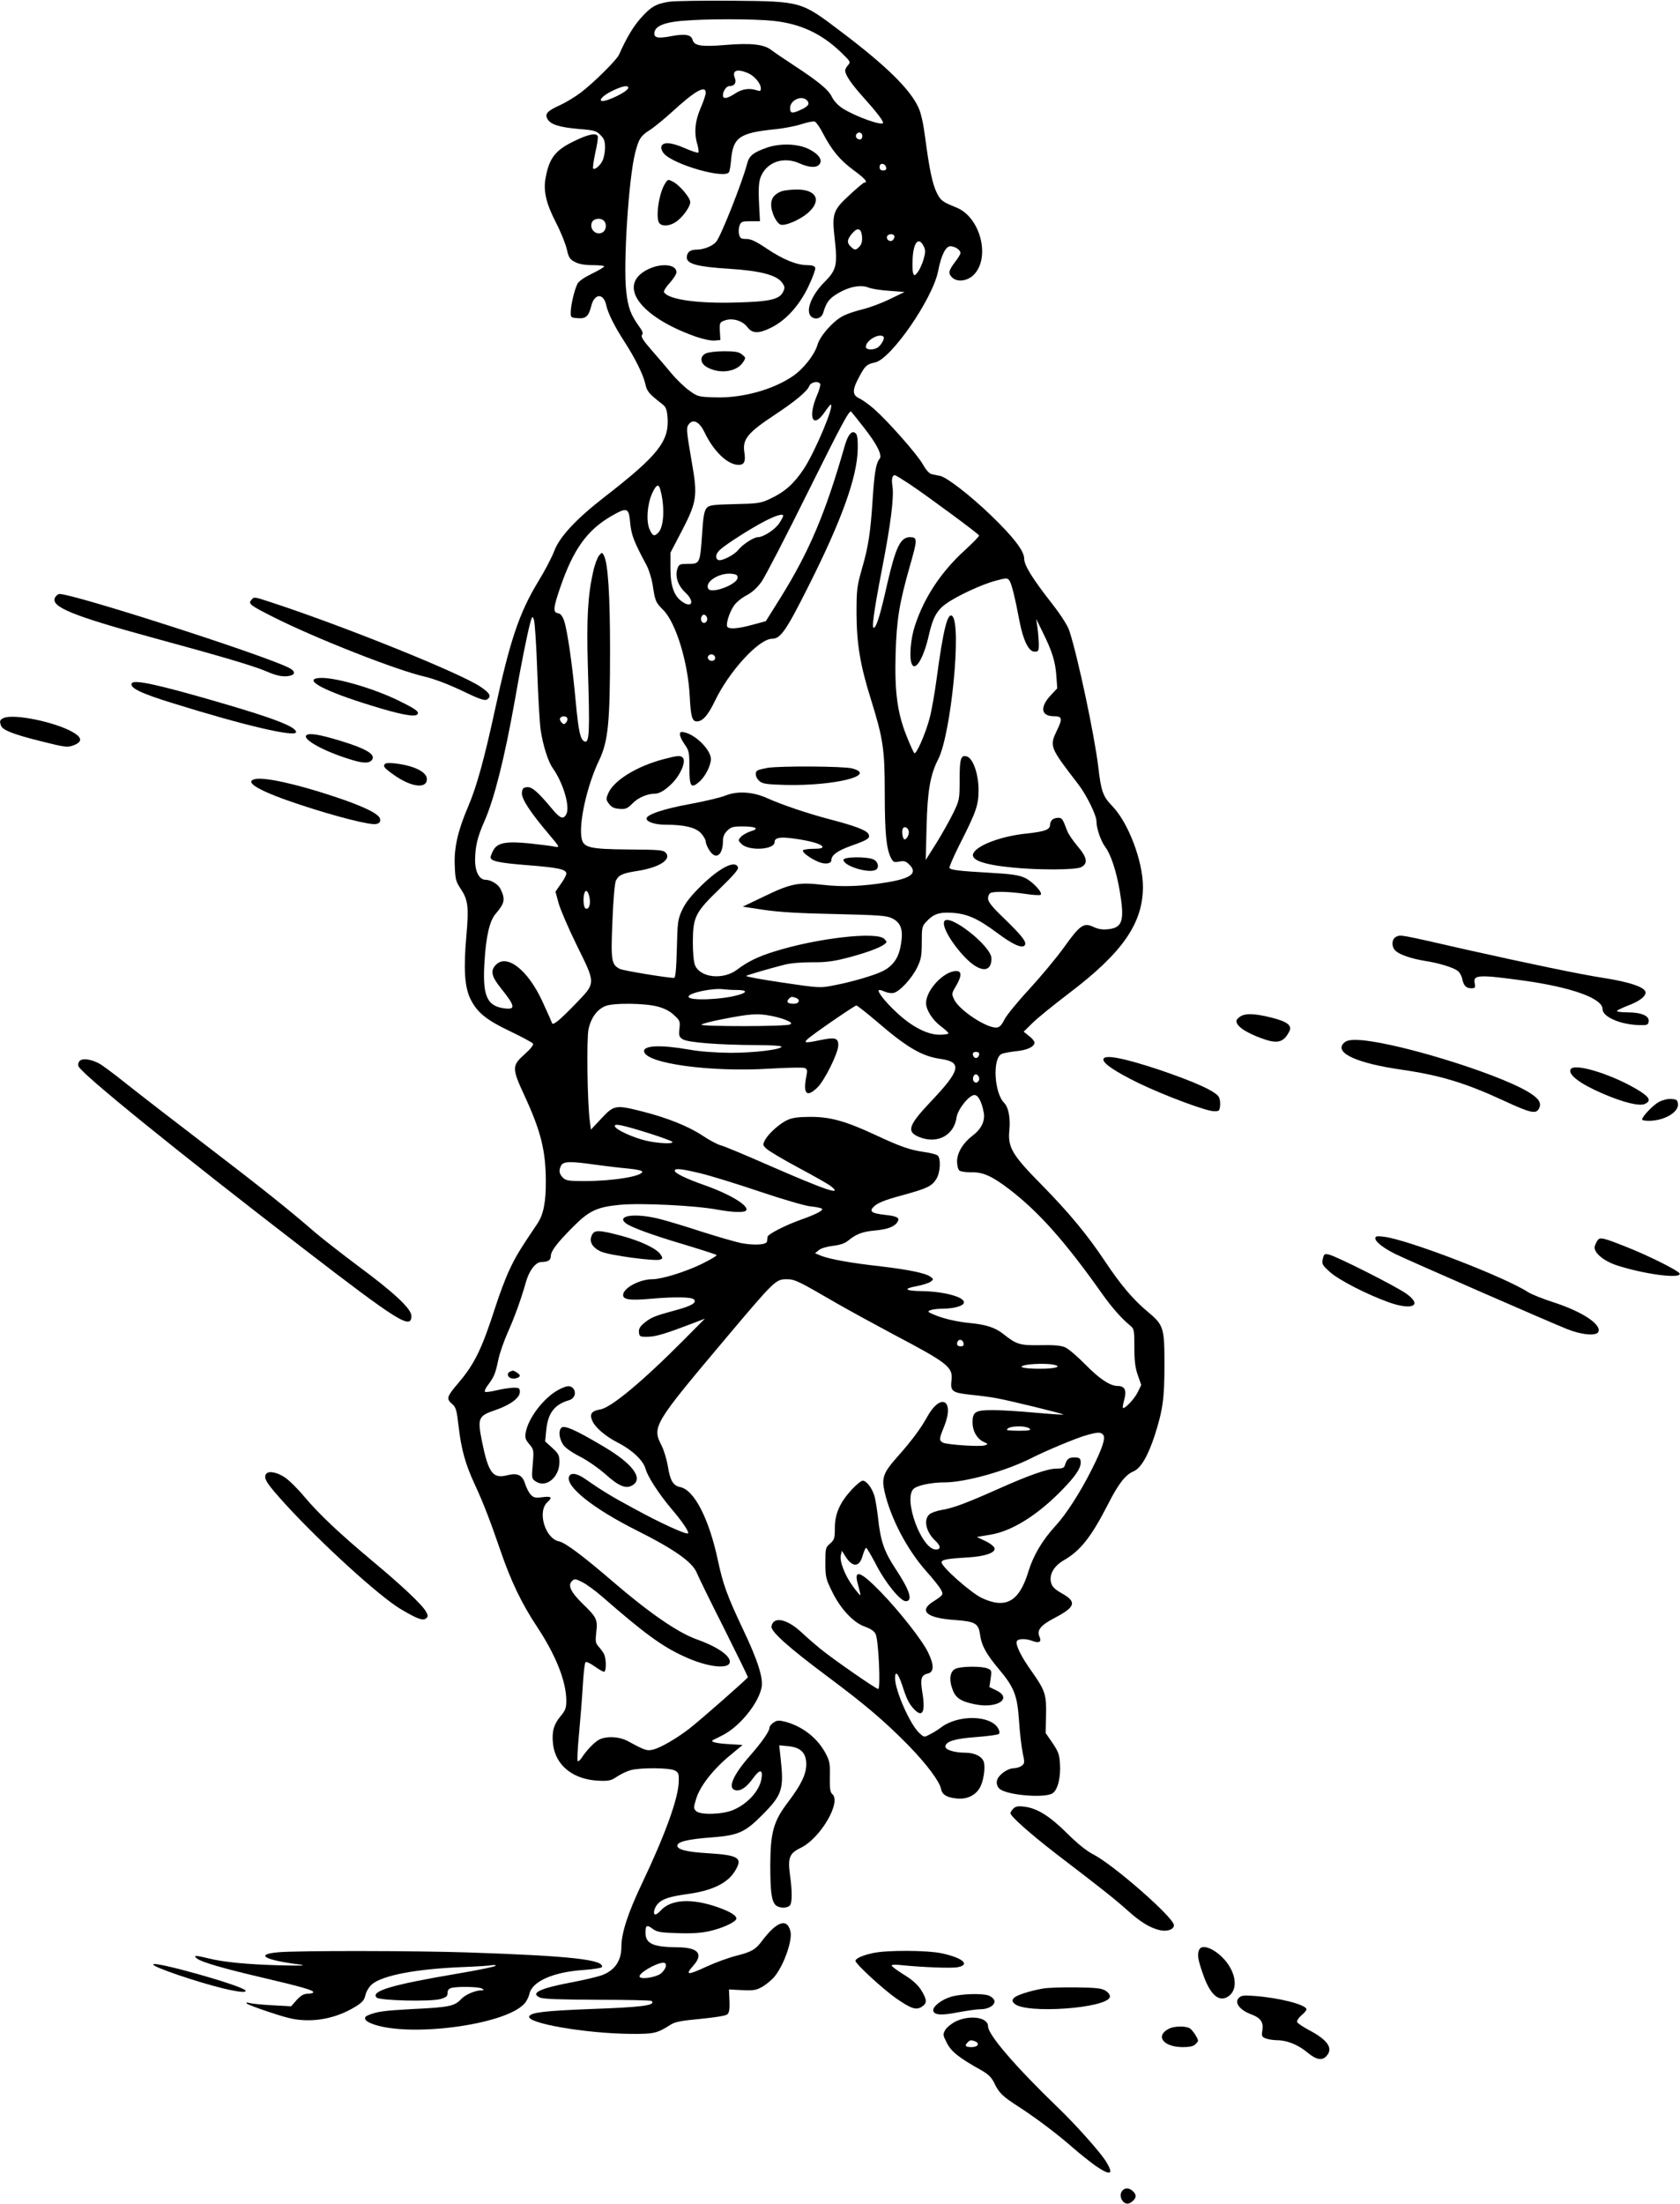 <?xml version="1.0" standalone="no"?>
<!DOCTYPE svg PUBLIC "-//W3C//DTD SVG 20010904//EN"
 "http://www.w3.org/TR/2001/REC-SVG-20010904/DTD/svg10.dtd">
<svg version="1.0" xmlns="http://www.w3.org/2000/svg"
 width="976pt" height="1280pt" viewBox="0 0 976 1280"
 preserveAspectRatio="xMidYMid meet">
<g transform="translate(0,1280) scale(0.1,-0.1)"
fill="#000000" stroke="none">
<path d="M3888 12790 c-77 -12 -107 -29 -167 -97 -43 -49 -81 -112 -125 -211
-14 -31 -147 -163 -221 -219 -33 -25 -87 -58 -120 -73 -75 -34 -91 -51 -75
-80 17 -33 69 -49 181 -59 90 -7 104 -11 127 -35 22 -21 27 -36 27 -74 0 -26
-7 -60 -15 -76 -15 -30 -45 -54 -54 -45 -3 3 2 43 12 90 11 46 17 90 15 97 -8
22 -55 13 -138 -28 -108 -52 -144 -97 -165 -212 -15 -75 3 -151 60 -261 28
-54 56 -124 63 -155 11 -49 18 -59 48 -74 22 -12 57 -18 102 -18 37 0 67 -3
67 -7 0 -5 -33 -24 -72 -43 -47 -23 -77 -44 -84 -60 -18 -37 -37 -120 -38
-160 -1 -34 0 -35 40 -38 48 -4 64 11 79 71 18 74 72 76 87 4 10 -46 47 -121
106 -212 62 -96 109 -191 121 -245 10 -44 20 -56 97 -116 22 -17 28 -30 32
-76 11 -141 -53 -222 -373 -470 -158 -123 -255 -227 -285 -308 -13 -35 -55
-116 -94 -179 -110 -182 -163 -340 -251 -746 -61 -281 -106 -445 -155 -559
-60 -140 -83 -240 -78 -345 3 -77 6 -91 35 -134 42 -64 47 -104 33 -266 -18
-198 -11 -303 23 -373 39 -79 92 -122 233 -189 67 -32 126 -64 130 -70 5 -8
-13 -31 -49 -63 -74 -66 -74 -80 2 -244 93 -202 121 -314 122 -489 1 -125 -14
-198 -49 -250 -104 -154 -128 -194 -163 -270 -22 -46 -58 -142 -80 -211 -80
-248 -121 -333 -218 -447 -65 -76 -69 -89 -36 -118 24 -20 28 -34 40 -137 15
-128 39 -215 92 -329 54 -117 90 -212 149 -383 61 -179 124 -311 215 -448 109
-165 169 -317 169 -428 0 -43 -5 -56 -35 -92 -39 -47 -50 -90 -42 -161 15
-126 121 -208 273 -212 51 -2 67 2 100 25 21 14 57 31 79 37 56 15 224 14 255
-2 22 -12 25 -19 23 -68 -3 -97 -80 -308 -214 -590 -81 -170 -119 -287 -119
-366 0 -83 -40 -140 -118 -167 -23 -8 -103 -27 -178 -41 -179 -34 -235 -62
-177 -87 20 -9 118 -12 335 -13 168 0 310 -3 314 -7 25 -26 -55 -36 -361 -47
-254 -10 -337 -19 -350 -41 -24 -40 326 -101 590 -103 136 -1 152 3 232 54 26
16 63 23 172 33 82 8 147 18 156 26 11 9 15 29 13 79 l-3 66 77 -4 c69 -3 83
0 121 22 24 15 56 42 71 62 53 69 101 208 88 258 -19 78 -79 58 -165 -56 -38
-51 -61 -64 -152 -87 -43 -11 -117 -38 -165 -60 -119 -55 -133 -54 -79 7 57
66 23 102 -96 103 -142 1 -185 21 -185 85 0 44 8 47 42 22 26 -19 45 -22 146
-25 81 -3 138 1 185 12 70 16 140 47 153 67 11 19 -29 45 -113 74 -148 50
-264 43 -323 -20 -13 -14 -27 -25 -32 -25 -17 0 -7 42 16 65 27 27 68 40 176
55 138 19 228 63 270 133 47 76 22 92 -155 103 -122 7 -180 21 -180 44 0 23
62 38 199 48 156 12 194 29 296 132 115 116 125 148 105 329 l-8 74 52 -5 c73
-7 105 -39 105 -105 0 -59 -30 -120 -108 -223 -82 -108 -100 -173 -101 -360 0
-156 7 -211 31 -235 18 -18 65 -20 82 -3 15 15 15 82 1 182 -13 96 -2 122 62
153 115 55 239 267 184 313 -12 10 -15 33 -14 100 2 78 -1 92 -26 139 -48 88
-133 154 -233 181 -37 9 -48 9 -68 -5 -13 -8 -24 -22 -24 -31 0 -20 -44 -83
-115 -164 -99 -113 -130 -189 -81 -198 30 -6 64 18 102 71 39 54 58 51 47 -8
-13 -68 -79 -141 -162 -177 -61 -27 -192 -31 -217 -7 -15 15 -15 21 0 70 21
72 96 169 192 249 l78 65 -81 5 c-70 4 -107 13 -92 23 2 1 27 13 54 27 98 48
209 182 229 277 12 54 -21 159 -109 343 -89 189 -114 255 -144 396 -52 244
-138 411 -220 427 -40 8 -58 38 -71 121 -6 37 -22 90 -35 117 -58 113 -52 123
374 629 279 331 288 340 350 340 50 0 65 -8 296 -142 72 -41 218 -121 325
-178 315 -166 346 -190 338 -264 -8 -67 2 -75 112 -87 52 -5 120 -14 150 -20
86 -16 392 -91 388 -95 -2 -2 -76 3 -164 11 -87 8 -198 15 -246 15 -102 0
-118 -10 -118 -72 0 -49 25 -93 63 -112 29 -13 29 -14 7 -21 -28 -9 -219 4
-242 16 -23 13 -23 21 8 96 61 154 -22 196 -101 51 -36 -65 -88 -136 -179
-238 -74 -84 -85 -115 -67 -194 36 -156 131 -337 244 -464 38 -42 75 -89 83
-104 16 -30 15 -32 -46 -71 -84 -54 -36 -95 126 -106 121 -9 138 -19 148 -86
8 -62 35 -111 107 -197 91 -108 109 -154 119 -301 4 -67 14 -151 21 -186 13
-59 12 -64 -6 -77 -10 -8 -30 -14 -45 -14 -26 0 -66 -22 -87 -50 -20 -24 -15
-58 10 -74 55 -35 263 -50 303 -21 29 20 47 92 42 169 -3 56 -10 73 -43 122
l-40 58 2 102 c3 120 -4 144 -83 256 -61 85 -95 154 -87 175 6 16 51 17 89 3
41 -16 57 -7 43 24 -17 37 6 66 88 109 121 63 130 93 43 142 -41 23 -57 38
-63 61 -14 47 15 98 72 131 97 55 161 136 259 328 60 118 101 170 147 189 43
18 85 91 124 211 47 147 56 215 56 410 0 216 -5 229 -98 307 -82 68 -156 155
-246 290 -103 155 -210 284 -369 446 -172 174 -198 218 -188 318 7 69 -5 133
-30 158 -58 58 -69 257 -16 284 9 5 46 12 81 16 67 6 111 26 111 51 0 7 -14
25 -32 38 l-31 25 52 51 c29 29 124 105 210 171 312 236 431 407 431 620 0
148 -85 372 -177 467 -56 58 -66 86 -83 233 -22 182 -118 634 -167 785 -10 31
-47 89 -98 155 -116 148 -165 226 -165 266 0 44 -62 125 -195 253 -120 115
-253 218 -293 227 -15 3 -37 7 -49 10 -13 2 -33 24 -51 56 -33 59 -199 247
-283 322 -30 26 -69 54 -86 62 -43 19 -43 50 0 128 33 62 43 71 91 81 93 20
334 369 366 530 18 93 44 145 72 145 27 -1 58 -22 58 -39 0 -7 -13 -29 -29
-49 -40 -53 -44 -69 -20 -93 31 -31 95 -21 131 20 92 103 31 330 -104 385 -84
34 -93 41 -116 87 -25 51 -43 137 -67 319 -10 79 -24 143 -39 175 -48 106
-186 242 -448 440 -235 178 -229 177 -633 181 -170 1 -336 -1 -367 -6z m603
-111 c157 -16 280 -73 393 -181 57 -55 59 -58 43 -76 -9 -10 -17 -24 -17 -31
0 -25 33 -75 103 -153 77 -86 117 -137 117 -151 0 -21 -158 35 -234 83 -28 18
-52 44 -63 67 -20 42 -77 89 -225 186 -56 37 -114 76 -128 87 -42 33 -119 41
-264 29 -143 -12 -184 -5 -193 31 -8 29 -45 35 -123 20 -79 -15 -103 -10 -98
22 5 36 57 58 159 67 139 12 412 12 530 0z m-147 -303 c38 -16 76 -60 76 -89
0 -16 -4 -18 -22 -12 -44 15 -86 9 -127 -18 -46 -30 -71 -34 -71 -11 0 26 20
54 38 54 29 0 42 19 31 47 -17 44 12 55 75 29z m-694 -86 c0 -13 -52 -45 -108
-66 -81 -32 -62 13 23 52 53 25 85 30 85 14z m450 -29 c0 -10 -13 -51 -30 -89
-33 -77 -39 -146 -18 -213 6 -22 8 -42 5 -45 -3 -4 -39 8 -80 26 -80 35 -129
37 -135 7 -2 -10 5 -28 15 -39 58 -65 353 -149 378 -108 4 6 9 36 12 68 11
134 48 160 253 181 53 5 123 19 157 30 34 11 68 18 76 15 8 -3 30 -33 47 -67
53 -101 99 -156 177 -214 66 -48 88 -73 65 -73 -5 0 -43 -32 -85 -71 -99 -91
-105 -109 -87 -264 16 -143 9 -174 -59 -242 -79 -79 -114 -172 -77 -203 25
-20 60 -8 69 25 18 60 34 81 86 112 64 38 132 51 176 33 16 -7 71 -16 120 -19
l90 -7 -87 -42 c-47 -23 -117 -49 -155 -58 -37 -9 -87 -25 -111 -37 -58 -27
-138 -117 -153 -170 -17 -58 -80 -138 -142 -181 -116 -80 -297 -129 -451 -124
-98 3 -103 4 -151 39 -27 19 -74 64 -104 100 -29 35 -82 97 -118 138 -47 54
-61 76 -53 86 7 9 3 22 -15 46 -52 73 -66 111 -77 207 -18 157 14 657 52 804
20 80 32 99 84 132 28 18 86 66 129 105 134 123 197 159 197 112z m590 -46
c16 -19 5 -34 -43 -55 -46 -21 -57 -18 -57 12 0 48 71 78 100 43z m320 -205
c0 -11 -6 -20 -14 -20 -18 0 -29 16 -21 30 11 18 35 11 35 -10z m138 -183 c2
-12 -3 -17 -17 -17 -15 0 -21 6 -21 21 0 25 33 22 38 -4z m-1640 -309 c19 -19
14 -56 -8 -68 -38 -21 -80 22 -60 61 12 21 50 25 68 7z m1500 -92 c2 -25 -2
-44 -14 -57 -22 -24 -29 -24 -54 1 -22 22 -18 42 14 78 29 33 50 25 54 -22z
m185 8 c9 -10 -4 -34 -18 -34 -17 0 -28 17 -20 30 7 11 28 13 38 4z m174 -66
c10 -20 10 -35 -2 -76 -8 -27 -24 -61 -34 -74 -18 -21 -20 -21 -26 -5 -4 9 -5
48 -3 86 5 96 36 129 65 69z m-234 -524 c8 -8 -11 -45 -32 -61 -24 -18 -71
-16 -71 2 0 38 79 83 103 59z m-368 -274 c3 -5 -5 -35 -19 -67 -54 -129 -24
-196 44 -98 17 25 33 45 36 45 25 0 -93 -279 -158 -376 -57 -85 -110 -132
-194 -171 -55 -26 -70 -28 -206 -31 -128 -3 -149 -6 -163 -23 -13 -14 -20 -49
-26 -148 -12 -174 -13 -176 -80 -176 -48 0 -54 -2 -63 -26 -16 -46 2 -100 46
-141 55 -51 39 -94 -20 -52 -46 32 -67 91 -67 191 l0 93 69 132 c84 163 89
199 56 388 -34 196 -35 208 -15 230 25 27 59 8 87 -49 53 -112 135 -191 199
-191 33 0 42 20 33 75 -11 74 20 112 176 215 121 80 189 137 201 167 9 24 52
33 64 13z m255 -255 c74 -94 107 -159 90 -180 -21 -25 -30 -80 -40 -230 -13
-201 -25 -279 -63 -410 -29 -102 -31 -121 -31 -260 1 -174 21 -298 83 -495 72
-232 81 -291 81 -548 0 -228 9 -322 36 -375 13 -25 19 -27 49 -21 28 5 38 2
59 -19 47 -48 10 -78 -126 -101 -144 -24 -262 -29 -380 -15 -140 16 -183 8
-342 -69 l-121 -58 125 -19 c88 -13 211 -20 415 -24 250 -6 295 -9 326 -24 58
-28 70 -74 48 -177 -13 -59 -46 -103 -100 -130 -47 -24 -178 -63 -284 -83 -79
-16 -84 -16 -300 16 -121 18 -215 35 -210 39 13 7 130 41 215 63 40 11 101 16
166 16 76 -1 124 5 195 23 107 27 196 59 225 80 18 14 18 15 1 33 -44 44 -393
4 -640 -74 -93 -29 -153 -58 -215 -105 -81 -61 -213 -47 -244 25 -8 20 -13 71
-13 137 1 145 14 171 156 308 82 80 111 113 106 125 -16 43 -105 -2 -213 -107
-60 -59 -91 -98 -111 -141 -26 -56 -27 -70 -31 -227 -3 -117 -8 -168 -16 -168
-44 1 -293 42 -314 52 -51 25 -54 48 -44 281 5 127 13 221 21 234 16 31 38 41
121 54 131 20 205 68 166 108 -14 14 -45 16 -209 17 -230 2 -267 10 -278 64
-18 87 31 308 102 455 52 110 63 217 63 640 0 322 -12 505 -36 549 -10 19 -11
19 -29 -2 -9 -12 -25 -54 -33 -93 -31 -135 -39 -272 -31 -549 12 -381 9 -446
-18 -437 -25 8 -36 57 -52 228 -19 211 -49 419 -68 474 -10 28 -21 41 -35 43
-31 5 -28 32 14 154 75 217 154 327 291 408 97 56 106 53 114 -37 7 -71 21
-108 95 -246 14 -26 29 -76 35 -110 15 -99 17 -105 63 -151 73 -74 143 -303
153 -501 6 -118 14 -145 41 -145 34 0 64 34 104 116 83 175 257 364 334 364
48 0 81 47 207 298 196 388 287 641 290 804 1 51 -2 81 -11 90 -22 22 -46 -5
-65 -73 -111 -388 -204 -609 -371 -878 l-87 -139 -78 -21 c-84 -23 -136 -27
-146 -11 -9 15 12 83 38 121 12 19 45 46 72 60 33 17 63 44 89 80 21 30 144
267 273 528 193 388 237 471 248 460 7 -8 41 -50 75 -94z m266 -328 c110 -74
398 -287 402 -297 2 -4 -36 -43 -83 -86 -137 -125 -235 -272 -289 -436 -25
-74 -35 -183 -20 -222 20 -52 70 31 100 164 22 99 46 144 97 181 60 45 211
115 291 136 64 17 68 17 80 1 13 -18 32 -95 60 -242 21 -107 53 -171 86 -171
23 0 25 4 25 45 -1 25 -4 68 -8 95 l-7 50 39 -80 c54 -109 72 -168 78 -251 l5
-72 -41 -44 c-61 -67 -52 -118 21 -118 49 0 52 -13 19 -81 -45 -94 -44 -97
123 -314 48 -62 106 -180 106 -216 0 -41 25 -114 52 -150 32 -43 63 -138 83
-253 29 -172 17 -214 -66 -223 -32 -4 -57 0 -84 12 -58 28 -79 15 -172 -115
-45 -63 -138 -174 -205 -247 -67 -72 -131 -151 -143 -175 -14 -29 -27 -44 -43
-46 -54 -8 -219 99 -249 163 -15 32 -15 35 11 78 34 59 34 87 1 87 -71 0 -175
-110 -175 -186 0 -40 37 -98 86 -135 24 -18 44 -36 44 -41 0 -4 -23 -8 -51 -8
-72 0 -163 47 -252 131 -70 65 -118 129 -98 129 6 0 21 -5 35 -11 13 -6 35 -9
48 -6 36 9 105 84 136 147 23 48 27 67 27 147 0 84 2 94 25 118 43 47 76 58
154 53 86 -6 147 -33 261 -118 87 -65 140 -89 157 -72 17 17 -13 55 -118 157
-72 69 -94 97 -94 117 0 14 7 29 16 32 25 10 111 7 201 -6 45 -7 85 -9 89 -5
13 13 -50 80 -94 99 -35 16 -81 22 -206 29 -177 10 -223 16 -230 28 -3 4 23
64 57 132 100 197 112 232 112 324 -1 91 -32 179 -67 191 -36 11 -43 -11 -43
-134 0 -114 -1 -119 -36 -192 -20 -41 -64 -120 -98 -175 l-63 -100 5 195 c5
205 21 300 68 391 74 146 136 776 82 830 -27 27 -53 -74 -92 -366 -11 -82 -29
-184 -40 -225 -24 -92 -79 -217 -90 -204 -4 5 -25 50 -45 101 -53 133 -69 255
-63 473 6 202 21 294 82 509 46 160 46 170 2 171 -56 0 -83 -57 -133 -273 -38
-170 -60 -244 -76 -253 -16 -10 -2 92 47 346 50 256 69 411 60 475 -7 42 -2
65 14 65 4 0 43 -24 87 -53z m-1452 -24 c29 -97 25 -223 -10 -257 -23 -24 -33
-20 -51 21 -20 49 -13 142 15 206 22 49 37 59 46 30z m716 -159 c0 -4 -9 -22
-21 -40 -22 -37 -93 -84 -126 -84 -24 0 -89 -42 -115 -75 -22 -28 -95 -65
-114 -58 -21 8 -17 37 9 60 33 31 182 126 262 167 65 33 105 45 105 30z m-265
-359 c0 -39 -151 -96 -170 -65 -23 38 58 92 130 88 32 -3 40 -7 40 -23z m-178
-231 c8 -21 -13 -42 -28 -27 -13 13 -5 43 11 43 6 0 13 -7 17 -16z m-986 -309
c5 -148 14 -304 20 -345 13 -88 43 -183 70 -221 61 -86 102 -225 79 -268 -17
-32 -35 -26 -82 30 -85 102 -118 130 -147 127 -21 -2 -27 -9 -29 -33 -3 -34
47 -111 158 -242 62 -73 63 -76 35 -71 -17 4 -82 12 -145 19 -140 14 -191 5
-215 -41 -8 -16 -15 -34 -15 -39 0 -23 50 -33 213 -46 179 -14 227 -24 227
-49 0 -9 -14 -36 -32 -60 l-31 -45 18 -66 c10 -37 58 -148 107 -248 110 -223
110 -214 -5 -334 -45 -47 -94 -94 -109 -105 -27 -19 -28 -19 -35 -1 -3 10 -28
64 -54 121 -82 176 -201 271 -265 211 -37 -35 -31 -68 27 -140 86 -107 87
-127 8 -114 -93 16 -117 79 -104 274 9 145 30 235 65 274 53 62 57 84 27 145
-13 26 -55 52 -86 52 -36 0 -61 46 -61 114 1 80 13 133 55 228 56 127 116 364
175 695 35 202 73 391 90 454 12 42 13 43 22 19 5 -14 14 -146 19 -295z m1033
80 c3 -9 -1 -18 -10 -22 -19 -7 -39 11 -30 26 10 16 33 13 40 -4z m-859 -355
c4 -6 1 -18 -6 -26 -11 -13 -14 -13 -27 0 -8 8 -11 19 -8 25 9 14 33 14 41 1z
m1985 -665 c0 -12 -7 -28 -15 -35 -12 -10 -15 -7 -21 14 -3 14 -4 33 0 41 8
22 36 7 36 -20z m-1854 -386 c5 -37 -7 -65 -25 -55 -12 8 -15 64 -5 91 9 23
24 5 30 -36z m855 -529 c58 0 63 -13 12 -28 -97 -29 -293 -36 -293 -11 0 22
141 52 204 43 16 -2 50 -4 77 -4z m343 -46 c27 -10 19 -34 -12 -34 -35 0 -45
9 -31 27 13 15 20 16 43 7z m-801 -51 c38 -10 72 -28 94 -50 33 -30 35 -36 30
-78 -4 -40 -2 -48 19 -61 28 -19 211 -33 427 -34 81 0 147 -4 147 -9 0 -17
-158 -36 -295 -36 -89 1 -177 7 -243 19 -166 29 -267 24 -260 -12 13 -69 384
-120 728 -99 102 6 194 8 204 4 16 -6 17 -14 11 -45 -21 -105 0 -129 62 -70
42 39 123 202 123 247 0 43 -18 48 -109 29 -81 -17 -94 -16 -70 6 25 25 274
196 284 196 5 0 57 -41 115 -90 178 -154 266 -205 373 -220 129 -19 119 -65
-60 -253 -128 -136 -139 -172 -58 -203 103 -39 198 13 212 116 7 47 73 130
104 130 22 0 42 -39 54 -102 9 -48 -14 -96 -65 -134 -55 -42 -90 -99 -90 -150
0 -23 6 -47 14 -53 7 -6 39 -10 70 -10 66 2 121 -23 219 -98 172 -132 326
-305 540 -608 57 -80 111 -141 160 -182 26 -21 27 -25 27 -127 0 -81 5 -120
20 -163 l20 -57 -21 -43 c-19 -39 -76 -99 -86 -90 -2 2 2 25 9 50 14 53 2 77
-39 77 -44 0 -107 42 -189 126 -45 46 -97 90 -117 99 -25 10 -66 14 -144 12
-117 -2 -138 4 -213 64 -46 37 -99 55 -190 64 -83 8 -161 26 -218 51 -33 14
-35 17 -17 24 11 5 45 9 76 9 66 1 119 17 119 37 0 32 -119 63 -245 65 -97 1
-111 14 -33 28 37 7 75 19 85 27 17 13 17 15 -1 28 -26 21 -129 42 -291 61
-172 19 -297 42 -344 61 l-36 15 22 18 c12 11 48 21 82 25 41 5 69 14 88 30
46 38 84 53 156 59 74 7 114 22 131 50 15 24 -1 33 -73 41 -72 8 -90 18 -71
41 22 26 61 43 180 75 135 37 165 51 190 93 23 37 27 119 7 136 -8 6 -42 15
-78 20 -83 12 -136 30 -290 102 -168 78 -259 103 -374 102 -62 0 -102 -5 -128
-17 -46 -20 -113 -80 -133 -118 -14 -27 -13 -30 10 -51 14 -13 98 -63 188
-111 90 -48 174 -96 187 -107 69 -56 -34 -21 -359 121 -135 59 -262 113 -284
118 -21 6 -69 32 -106 57 -80 53 -204 103 -347 139 -157 40 -166 38 -239 -40
l-61 -65 -6 45 c-15 104 -20 481 -8 539 14 64 48 112 96 133 45 20 234 18 308
-3z m655 -53 c28 -5 68 -16 89 -25 30 -13 35 -18 23 -25 -20 -13 -527 -13
-515 -1 6 5 57 19 115 30 166 33 211 36 288 21z m1210 -227 c-2 -10 -10 -18
-18 -18 -8 0 -16 8 -18 18 -2 12 3 17 18 17 15 0 20 -5 18 -17z m-1 -129 c8
-21 -13 -42 -28 -27 -13 13 -5 43 11 43 6 0 13 -7 17 -16z m-1917 -326 c69
-22 129 -44 135 -49 15 -15 -79 -11 -153 6 -75 18 -174 63 -180 83 -6 19 44 8
198 -40z m-310 -183 c58 -8 142 -18 188 -22 45 -4 83 -12 83 -18 2 -27 -171
-55 -338 -55 -90 0 -106 3 -123 20 -22 22 -25 42 -10 71 13 24 55 25 200 4z
m610 -50 c58 -14 211 -61 341 -105 137 -46 263 -83 298 -87 34 -3 64 -10 67
-14 6 -11 -38 -33 -128 -65 -89 -32 -188 -83 -189 -98 -1 -6 -2 -18 -3 -26 -1
-20 -74 -25 -151 -10 -33 7 -134 36 -225 65 -91 30 -201 63 -244 74 -141 37
-260 22 -200 -24 31 -24 158 -70 344 -125 96 -29 178 -56 183 -59 4 -4 -37
-28 -90 -54 -96 -46 -230 -87 -283 -87 -74 0 -170 -51 -170 -92 0 -26 39 -32
154 -22 146 13 243 11 257 -3 19 -19 -13 -38 -106 -63 -118 -32 -142 -41 -181
-73 -27 -22 -34 -36 -32 -56 3 -24 6 -26 53 -25 48 1 102 18 260 78 l70 27
-120 -121 c-241 -243 -425 -396 -487 -406 -51 -9 -64 -26 -48 -64 17 -41 78
-93 151 -130 81 -41 146 -103 159 -150 12 -46 76 -144 147 -229 66 -77 108
-139 100 -147 -9 -9 -161 60 -312 143 -134 72 -186 104 -284 172 -48 34 -85
40 -95 15 -22 -57 141 -187 395 -314 214 -107 320 -182 346 -243 9 -23 80
-168 158 -322 77 -154 140 -283 140 -286 0 -7 -271 -245 -340 -299 -71 -55
-163 -109 -207 -121 -39 -10 -49 -7 -148 47 -51 28 -125 32 -169 10 -28 -15
-72 -60 -102 -106 -9 -14 -20 -22 -23 -19 -4 4 0 76 8 160 8 85 18 212 22 282
4 70 11 130 16 133 5 4 29 -8 53 -25 24 -17 48 -31 54 -31 14 0 14 75 0 103
-6 12 -21 32 -32 44 -17 19 -19 30 -13 82 9 75 2 88 -80 167 -68 67 -87 106
-61 131 14 14 20 14 59 -6 23 -11 77 -50 118 -86 241 -210 342 -285 472 -345
137 -64 268 -79 268 -31 0 37 -78 89 -194 130 -107 38 -273 152 -486 335 -168
145 -276 226 -311 233 -82 16 -129 173 -69 228 31 28 24 36 -29 29 -41 -5 -51
-3 -68 15 -11 12 -25 40 -32 62 -16 52 -44 66 -106 50 -82 -21 -108 15 -145
197 -27 136 -22 148 78 182 87 30 142 71 142 105 0 22 -4 25 -37 25 -21 -1
-65 -7 -97 -15 -33 -8 -63 -12 -68 -9 -5 3 2 20 15 37 37 49 45 68 61 145 8
40 33 111 54 159 42 93 80 200 107 295 18 67 57 118 90 118 38 0 55 11 55 34
0 29 34 74 123 164 97 99 143 121 276 134 122 12 445 -4 570 -28 88 -16 157
-18 166 -4 17 27 -95 95 -247 148 -102 36 -168 68 -168 82 0 16 37 12 150 -15z
m1528 -988 c2 -12 -3 -17 -17 -17 -12 0 -21 6 -21 13 0 31 32 34 38 4z m522
-123 c53 -11 13 -24 -77 -24 -93 0 -137 10 -88 21 41 9 126 10 165 3z m-137
-373 c8 -8 -9 -11 -61 -11 -40 0 -72 2 -72 5 0 24 111 28 133 6z m426 -35 c15
-18 -5 -79 -66 -200 -66 -132 -148 -259 -207 -324 -80 -86 -133 -176 -162
-271 -53 -174 -131 -218 -271 -152 -64 31 -233 180 -233 207 0 15 32 21 151
28 101 6 162 27 157 53 -2 10 -25 29 -53 42 l-50 24 77 13 c126 20 275 113
419 261 81 83 112 131 107 166 -2 18 -10 22 -37 22 -33 0 -43 -9 -55 -47 -4
-14 -16 -18 -48 -18 -52 0 -157 -37 -341 -119 -182 -81 -261 -111 -326 -121
-30 -5 -62 -17 -72 -26 -35 -32 -19 -103 35 -153 32 -30 33 -51 3 -51 -84 0
-192 296 -129 353 22 20 104 37 179 37 120 0 354 65 503 140 90 46 271 121
325 135 65 18 80 18 94 1z m-2541 -3087 c-2 -12 -15 -31 -29 -42 -30 -22 -113
-35 -123 -19 -11 18 94 81 137 82 13 0 17 -6 15 -21z"/>
<path d="M4454 11942 c-79 -28 -102 -47 -114 -94 -27 -105 -152 -420 -179
-452 -21 -25 -73 -46 -114 -46 -38 0 -57 -15 -57 -46 0 -37 64 -54 245 -65
183 -12 275 -36 308 -80 17 -24 18 -30 6 -55 -21 -43 -78 -56 -270 -61 -226
-7 -394 17 -421 59 -4 7 10 30 33 55 21 23 39 51 39 62 0 46 -89 55 -167 16
-180 -90 -49 -274 278 -390 43 -15 91 -25 110 -23 l34 3 -3 51 c-2 50 -1 52
29 63 45 16 103 -2 131 -39 28 -38 66 -39 138 -3 85 42 162 126 216 238 25 52
43 102 40 110 -3 10 -19 15 -46 15 -61 0 -140 32 -234 95 -64 43 -93 57 -120
57 -30 0 -37 4 -42 25 -4 14 -3 38 2 52 9 24 15 26 64 26 l55 0 -2 40 c-9 151
-7 191 11 228 39 79 131 108 221 68 56 -25 98 -27 115 -6 21 25 -3 60 -61 89
-65 32 -166 35 -245 8z"/>
<path d="M3865 11736 c-38 -57 -59 -208 -33 -234 18 -18 57 -15 93 8 38 24 85
88 85 116 0 26 -63 100 -101 119 -27 14 -29 14 -44 -9z"/>
<path d="M4540 11689 c-42 -17 -60 -40 -60 -78 0 -40 26 -99 51 -114 24 -15
123 28 170 73 74 70 38 131 -75 129 -33 0 -72 -5 -86 -10z"/>
<path d="M4100 10747 c-36 -18 -33 -56 6 -79 73 -42 173 -29 210 27 18 27 17
28 -5 46 -18 15 -40 19 -105 19 -45 0 -92 -6 -106 -13z"/>
<path d="M3950 8534 c0 -10 12 -36 28 -58 25 -36 27 -47 27 -132 0 -112 9
-126 55 -87 36 30 69 94 70 134 0 52 -85 139 -152 155 -23 5 -28 3 -28 -12z"/>
<path d="M3853 8390 c-155 -41 -289 -124 -320 -199 -13 -31 -13 -36 5 -60 14
-19 30 -27 60 -29 36 -3 46 1 77 32 32 33 86 56 128 56 26 0 57 17 95 54 53
49 90 134 69 155 -15 15 -29 13 -114 -9z"/>
<path d="M4458 8340 c-26 -5 -52 -11 -57 -15 -18 -10 -12 -41 10 -61 18 -16
40 -20 150 -23 283 -7 541 56 389 96 -51 13 -418 15 -492 3z"/>
<path d="M4217 8180 c-27 -11 -121 -34 -209 -50 -154 -28 -254 -62 -252 -85 2
-19 50 -35 109 -35 111 0 177 -16 208 -50 15 -17 27 -38 27 -48 0 -9 9 -32 20
-49 37 -61 80 -32 80 53 0 24 8 43 25 59 20 21 33 25 87 25 81 0 102 -13 50
-28 -21 -7 -47 -21 -57 -32 -18 -20 -18 -21 3 -42 42 -42 192 -34 192 11 0 26
32 32 116 20 93 -13 156 -31 162 -47 2 -8 -12 -12 -52 -12 -30 0 -57 -4 -61
-9 -6 -11 40 -46 90 -67 39 -16 75 -11 75 11 0 29 39 56 119 84 96 34 110 44
95 69 -14 21 -77 45 -222 83 -134 35 -283 86 -367 124 -80 36 -171 42 -238 15z"/>
<path d="M4900 7806 c0 -34 136 -78 184 -60 26 10 19 49 -9 62 -39 18 -175 16
-175 -2z"/>
<path d="M6112 8038 c-7 -7 -12 -20 -12 -30 0 -27 -32 -38 -133 -49 -142 -14
-281 -64 -310 -111 -26 -41 51 -70 227 -87 152 -15 365 -14 396 2 42 21 37 55
-19 121 -27 32 -55 73 -61 90 -27 72 -30 76 -53 76 -13 0 -28 -5 -35 -12z"/>
<path d="M5485 7447 c-12 -30 44 -127 119 -205 86 -91 156 -95 156 -9 0 73
-254 270 -275 214z"/>
<path d="M3438 5625 c-17 -37 3 -72 55 -95 47 -21 314 -57 342 -46 15 6 16 9
3 29 -23 35 -113 78 -227 109 -133 35 -158 36 -173 3z"/>
<path d="M2963 4833 c-19 -7 -16 -31 6 -38 21 -6 51 3 51 16 0 7 -34 30 -42
28 -2 0 -9 -3 -15 -6z"/>
<path d="M3245 4728 c-85 -45 -178 -166 -191 -250 -5 -27 -1 -41 21 -66 26
-31 27 -35 20 -116 -7 -82 -7 -84 18 -101 60 -39 137 25 137 113 0 39 -5 49
-41 82 l-42 38 6 61 c9 102 47 153 132 178 33 9 45 44 25 69 -17 19 -37 17
-85 -8z"/>
<path d="M3261 4507 c-17 -17 -13 -58 8 -94 13 -21 46 -45 100 -73 45 -23 112
-70 151 -105 77 -69 119 -85 157 -60 61 40 -4 125 -170 223 -165 98 -229 126
-246 109z"/>
<path d="M320 9330 c-29 -54 102 -107 575 -236 393 -107 577 -161 654 -194 51
-22 85 -30 114 -28 56 4 60 28 10 52 -169 81 -1244 426 -1327 426 -8 0 -20 -9
-26 -20z"/>
<path d="M1459 9314 c-17 -21 -6 -30 131 -99 244 -123 712 -307 877 -345 55
-13 137 -44 217 -82 99 -48 132 -59 145 -51 28 18 18 37 -39 75 -117 79 -789
350 -1213 489 -104 34 -101 34 -118 13z"/>
<path d="M1853 8862 c-96 -9 33 -77 304 -160 164 -51 251 -68 267 -52 15 15
-7 31 -109 81 -151 74 -380 139 -462 131z"/>
<path d="M766 8832 c-16 -26 51 -59 240 -117 417 -130 714 -199 714 -167 0 31
-133 82 -465 178 -331 96 -475 128 -489 106z"/>
<path d="M22 8630 c-23 -10 -26 -18 -16 -45 10 -26 71 -50 231 -90 143 -36
155 -37 190 -24 55 21 51 47 -12 81 -107 57 -335 103 -393 78z"/>
<path d="M1782 8531 c-32 -20 85 -88 235 -136 87 -29 125 -31 143 -10 26 32
-30 66 -185 113 -115 35 -174 45 -193 33z"/>
<path d="M2238 8364 c-15 -14 -8 -23 49 -64 101 -72 193 -84 193 -25 0 41 -74
78 -185 91 -27 3 -53 3 -57 -2z"/>
<path d="M1478 8274 c-62 -18 38 -73 265 -148 212 -70 410 -120 443 -112 19 5
25 12 22 29 -4 29 -93 73 -268 131 -223 74 -410 115 -462 100z"/>
<path d="M8113 7360 c-29 -12 -31 -59 -5 -83 24 -22 90 -45 170 -58 78 -12
158 -36 188 -56 12 -8 24 -28 28 -45 8 -42 23 -58 53 -58 23 0 25 3 20 30 -10
49 26 50 288 14 277 -39 455 -103 455 -165 0 -45 103 -90 213 -93 46 -1 52 1
55 21 5 33 -43 53 -123 53 -36 0 -64 4 -61 9 3 4 32 18 65 31 63 23 101 52
101 75 0 30 -89 61 -250 86 -121 18 -442 85 -790 163 -394 90 -380 87 -407 76z"/>
<path d="M7200 6892 c-19 -15 -21 -22 -12 -39 14 -25 60 -53 136 -82 96 -36
132 -28 166 38 18 35 -10 57 -105 81 -101 25 -156 26 -185 2z"/>
<path d="M7804 6739 c-50 -56 83 -116 346 -153 217 -32 364 -76 584 -178 155
-72 189 -80 206 -48 18 33 1 60 -62 98 -193 115 -812 302 -1003 302 -40 0 -56
-5 -71 -21z"/>
<path d="M6410 6646 c0 -24 72 -72 205 -137 149 -72 388 -161 435 -163 32 -1
35 1 38 31 2 18 -1 41 -7 51 -17 33 -139 88 -345 158 -213 71 -326 92 -326 60z"/>
<path d="M462 6637 c-7 -8 -10 -21 -6 -30 16 -43 574 -495 1304 -1057 557
-429 630 -474 630 -393 0 41 -100 135 -310 290 -96 72 -206 158 -245 191 -148
129 -322 268 -635 507 -179 137 -385 296 -458 354 -72 58 -147 114 -166 124
-49 26 -99 32 -114 14z"/>
<path d="M9125 6590 c-18 -30 52 -84 184 -141 123 -53 214 -75 247 -61 36 17
29 36 -24 71 -146 94 -383 170 -407 131z"/>
<path d="M9638 6400 c-34 -18 -98 -85 -98 -102 0 -5 17 -8 38 -8 90 0 176 50
170 99 -3 22 -8 26 -38 28 -20 2 -51 -6 -72 -17z"/>
<path d="M7990 5607 c0 -19 47 -56 115 -90 64 -32 899 -397 1000 -437 85 -34
171 -41 181 -15 17 44 -95 117 -261 171 -60 19 -126 46 -146 58 -134 88 -702
307 -840 323 -41 5 -49 3 -49 -10z"/>
<path d="M9283 5598 c-6 -7 -14 -23 -18 -36 -10 -34 48 -85 127 -111 155 -51
376 -81 366 -48 -5 16 -185 106 -313 156 -128 51 -149 56 -162 39z"/>
<path d="M7685 5488 c-7 -30 -3 -36 41 -76 52 -47 218 -132 345 -177 134 -47
194 -18 102 49 -53 40 -413 222 -455 230 -23 5 -27 2 -33 -26z"/>
<path d="M1543 4234 c-10 -26 11 -56 119 -175 206 -225 545 -534 666 -605 96
-57 129 -69 147 -54 12 10 13 16 0 39 -20 38 -137 149 -310 293 -198 166 -312
274 -398 376 -38 46 -90 97 -115 113 -51 32 -99 38 -109 13z"/>
<path d="M4948 4148 c-69 -75 -98 -141 -98 -223 0 -60 -3 -68 -27 -90 -27 -22
-28 -28 -28 -112 0 -82 3 -94 38 -165 49 -102 125 -183 192 -206 33 -12 54
-26 62 -43 17 -35 30 -319 15 -319 -13 0 -261 172 -337 234 -27 22 -78 66
-112 98 -84 77 -162 91 -171 31 -4 -29 98 -121 322 -288 224 -167 333 -260
474 -403 105 -108 179 -207 189 -252 6 -34 33 -50 91 -56 58 -6 108 17 134 62
21 36 33 112 24 148 -8 33 -53 56 -108 56 -66 0 -120 18 -116 38 6 29 58 44
181 53 66 5 125 13 130 18 5 5 4 17 -3 30 -42 80 -234 84 -334 7 -17 -13 -46
-31 -65 -40 -33 -18 -33 -17 -62 10 -53 51 -139 245 -139 316 0 48 17 31 41
-39 26 -82 41 -111 69 -140 49 -52 67 -17 49 93 -14 83 -8 105 32 114 36 9 36
51 0 124 -34 70 -164 235 -272 347 -124 128 -163 139 -133 40 8 -29 14 -55 12
-56 -2 -2 -21 21 -43 51 -47 64 -79 147 -70 182 l6 25 18 -29 c43 -70 84 -69
103 2 7 24 16 44 20 44 4 0 30 -45 59 -100 52 -102 140 -210 171 -210 43 0 24
62 -58 186 -67 101 -89 163 -103 299 -6 50 -15 106 -21 126 -13 45 -46 89 -68
89 -9 0 -38 -24 -64 -52z"/>
<path d="M5550 3107 c-32 -16 -38 -64 -15 -123 18 -48 51 -68 135 -84 128 -24
214 37 116 83 l-38 18 7 49 c7 47 6 50 -20 60 -37 14 -155 12 -185 -3z"/>
<path d="M5887 2295 c-9 -9 -17 -21 -17 -26 0 -18 113 -118 260 -232 284 -217
346 -267 418 -331 75 -68 133 -104 191 -117 42 -9 81 4 81 29 0 44 -353 353
-470 412 -37 19 -91 62 -152 123 -102 101 -175 146 -251 154 -32 4 -48 1 -60
-12z"/>
<path d="M6966 1474 c-11 -27 -7 -54 20 -132 42 -126 94 -174 149 -138 54 35
50 121 -8 198 -58 75 -145 114 -161 72z"/>
<path d="M1618 1461 c-139 -12 -84 -45 121 -71 47 -7 15 -8 -109 -5 -194 5
-336 19 -421 41 -73 18 -90 18 -64 -2 28 -21 152 -57 374 -109 234 -55 301
-74 301 -86 0 -5 -14 -9 -31 -9 -23 0 -40 -9 -65 -36 l-33 -37 -108 6 c-59 3
-119 9 -133 13 -17 5 -22 3 -15 -4 6 -5 69 -29 140 -52 106 -35 145 -43 210
-44 94 -1 190 25 275 76 45 27 56 40 63 70 5 22 21 48 38 63 63 52 254 89 529
100 80 3 155 8 168 11 12 2 22 1 22 -3 0 -5 -102 -26 -227 -47 -378 -64 -501
-101 -465 -138 18 -18 310 -25 370 -9 34 10 42 16 42 35 0 16 7 26 23 30 35 9
161 7 177 -4 13 -9 13 -10 0 -10 -39 0 -97 -25 -122 -52 -37 -40 -70 -47 -283
-57 -164 -9 -204 -14 -257 -36 -29 -12 -21 -32 20 -48 207 -83 775 -10 888
115 12 12 25 38 29 55 15 75 138 129 315 141 57 4 105 12 107 17 14 43 -184
65 -782 85 -306 10 -983 11 -1097 1z"/>
<path d="M5070 1456 c-59 -13 -100 -31 -100 -45 0 -18 162 -166 235 -217 90
-62 118 -71 151 -49 31 20 30 41 -5 97 -20 31 -51 59 -100 89 -39 24 -71 48
-71 53 0 5 26 6 58 2 118 -12 290 -19 325 -12 77 14 30 55 -93 81 -86 18 -320
19 -400 1z"/>
<path d="M890 1390 c0 -16 257 -103 410 -140 91 -21 134 -25 126 -11 -18 28
-536 174 -536 151z"/>
<path d="M6058 1250 c-78 -14 -155 -39 -168 -55 -11 -13 -11 -19 3 -32 61 -62
542 -28 555 39 2 10 -9 25 -24 35 -24 15 -52 18 -174 20 -80 1 -166 -2 -192
-7z"/>
<path d="M5530 1204 c-58 -16 -113 -58 -108 -83 5 -25 48 -28 143 -9 49 9 109
18 131 18 53 0 94 30 78 57 -6 9 -22 21 -35 24 -42 12 -152 8 -209 -7z"/>
<path d="M7197 1196 c-27 -28 5 -71 73 -96 53 -20 71 -45 64 -91 -6 -35 -4
-39 20 -49 15 -5 44 -10 65 -10 57 0 122 -26 175 -70 51 -43 85 -50 110 -24
44 44 12 94 -96 151 -36 19 -69 41 -72 48 -3 8 8 25 24 39 17 14 30 29 30 35
0 27 -155 67 -300 78 -63 5 -79 3 -93 -11z"/>
<path d="M5550 1058 c-25 -13 -51 -35 -59 -49 -14 -25 -13 -31 10 -75 25 -50
70 -86 201 -159 39 -22 58 -41 73 -71 28 -60 49 -80 144 -141 103 -67 220
-155 315 -238 40 -35 98 -81 130 -104 90 -62 110 -52 58 30 -35 54 -174 210
-273 305 -250 241 -409 426 -409 475 0 53 -108 68 -190 27z m114 -114 c30 -12
18 -34 -19 -34 -37 0 -43 8 -23 28 14 14 20 14 42 6z"/>
<path d="M6791 1017 c-82 -42 -33 -107 81 -107 38 0 62 5 72 16 9 8 16 18 16
20 0 16 -33 65 -49 74 -27 14 -91 12 -120 -3z"/>
<path d="M6520 76 c-28 -34 11 -93 47 -70 32 20 39 41 19 63 -22 24 -49 27
-66 7z"/>
</g>
</svg>
